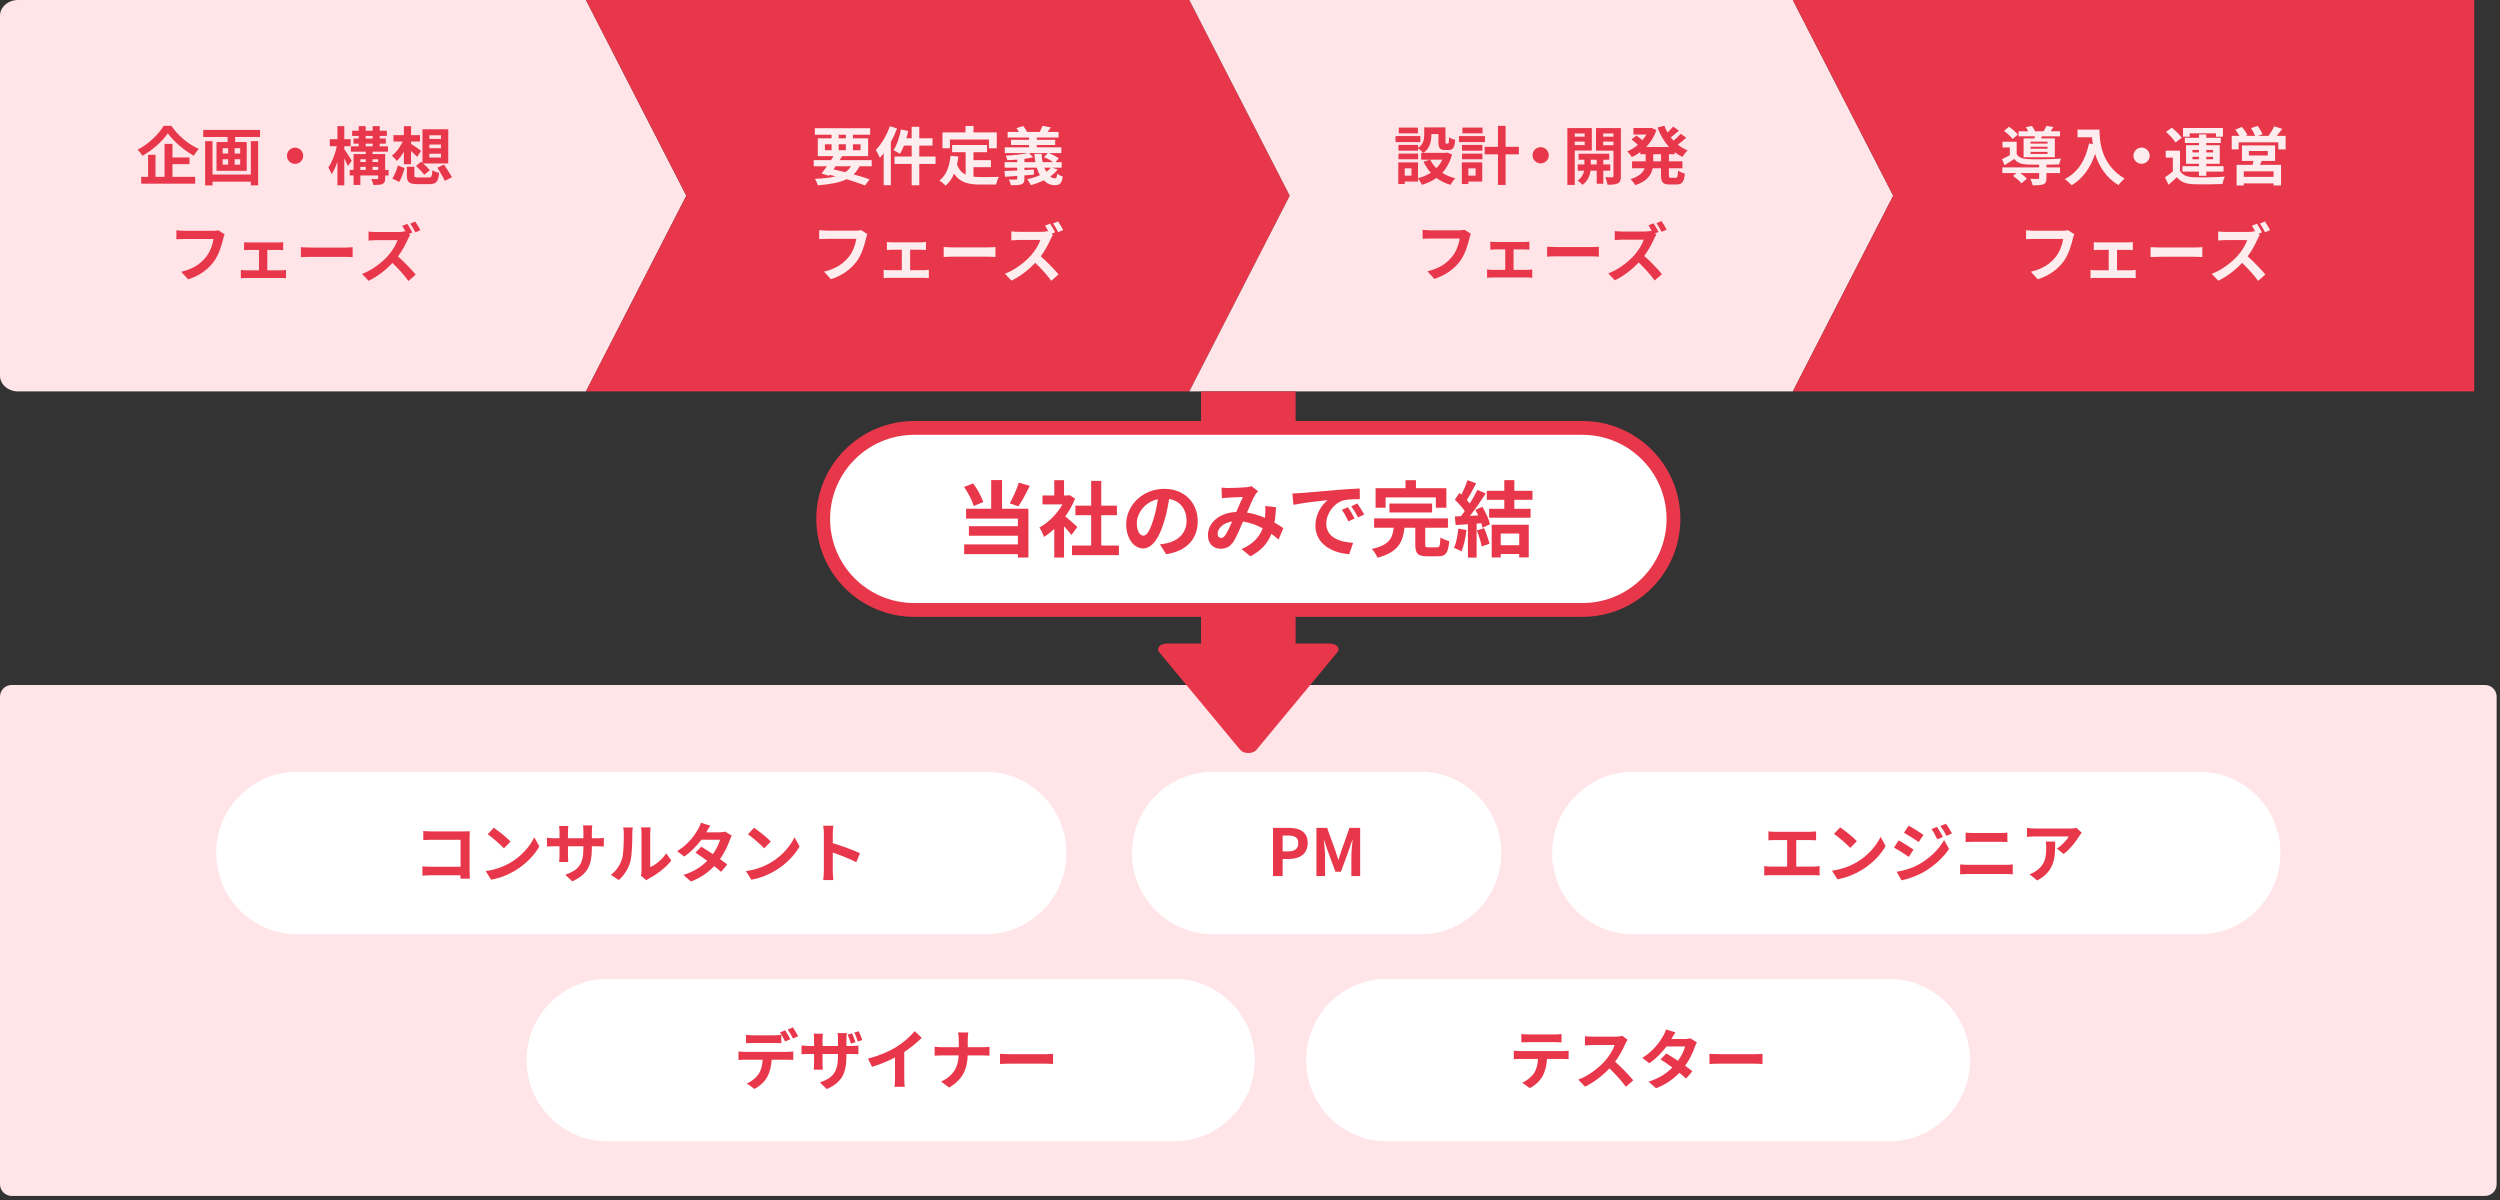 <svg viewBox="0 0 527 253" fill="none" xmlns="http://www.w3.org/2000/svg">
<rect x="0" y="0" width="527" height="253" fill="#333333" stroke="none"/>
<g clip-path="url(#clip0_684_14770)">
<path d="M523.831 144.396H2.462C1.102 144.396 0 145.499 0 146.858V249.638C0 250.998 1.102 252.1 2.462 252.1H523.831C525.19 252.1 526.292 250.998 526.292 249.638V146.858C526.292 145.499 525.19 144.396 523.831 144.396Z" fill="#FFE4E8"/>
<path d="M144.68 41.256L123.513 82.512H3.828C1.714 82.512 0 81.031 0 79.205V3.306C0 1.48 1.714 0 3.828 0H123.513L144.68 41.256Z" fill="#FFE4E8"/>
<path d="M271.883 41.256L250.716 82.512H123.512L144.679 41.256L123.512 0H250.716L271.883 41.256Z" fill="#E8374A"/>
<path d="M399.088 41.256L377.923 82.512H250.717L271.884 41.256L250.717 0H377.923L399.088 41.256Z" fill="#FFE4E8"/>
<path d="M521.567 82.512H377.922L399.087 41.256L377.922 0H521.567V82.512Z" fill="#E8374A"/>
<path d="M36.129 26.533C37.574 28.648 39.77 30.468 41.91 31.391C41.509 31.806 41.148 32.328 40.84 32.823C38.766 31.672 36.531 29.745 35.38 28.099C34.296 29.731 32.235 31.592 30.027 32.836C29.826 32.475 29.371 31.886 29.023 31.552C31.339 30.36 33.493 28.233 34.497 26.533H36.129ZM36.356 37.279H41.148V38.724H29.76V37.279H31.218V32.636H32.784V37.279H34.684V30.334H36.356V33.198H39.943V34.602H36.356V37.279Z" fill="#E8374A"/>
<path d="M54.819 27.389V28.874H49.573V29.945H52.009V36.007H45.639V29.945H47.98V28.874H42.842V27.389H54.819ZM52.879 29.757H54.417V39.071H52.879V38.295H44.796V39.084H43.243V29.757H44.796V36.796H52.879V29.757ZM46.937 32.367H48.102V31.243H46.937V32.367ZM46.937 34.709H48.102V33.571H46.937V34.709ZM50.63 31.243H49.466V32.367H50.63V31.243ZM50.63 33.571H49.466V34.709H50.63V33.571Z" fill="#E8374A"/>
<path d="M63.914 32.836C63.914 33.773 63.138 34.549 62.201 34.549C61.264 34.549 60.488 33.773 60.488 32.836C60.488 31.899 61.264 31.123 62.201 31.123C63.138 31.123 63.914 31.899 63.914 32.836Z" fill="#E8374A"/>
<path d="M73.34 35.017C73.166 34.602 72.872 33.973 72.577 33.371V39.071H71.132V34.066C70.784 35.097 70.369 36.034 69.914 36.703C69.767 36.261 69.446 35.659 69.219 35.297C69.968 34.254 70.677 32.394 71.012 30.814H69.526V29.343H71.132V26.586H72.577V29.343H73.915V30.814H72.577V31.443C72.952 31.965 73.942 33.504 74.156 33.879L73.34 35.017ZM81.918 36.984H81.195V37.559C81.195 38.228 81.061 38.563 80.62 38.777C80.178 38.977 79.549 38.991 78.706 38.991C78.64 38.616 78.465 38.094 78.291 37.733C78.786 37.76 79.335 37.747 79.496 37.747C79.67 37.747 79.724 37.707 79.724 37.546V36.984H75.963V38.978H74.531V36.984H73.715V35.819H74.531V32.474H77.101V31.965H73.955V30.841H75.615V30.279H74.518V29.209H75.615V28.66H74.236V27.563H75.615V26.586H77.087V27.563H78.559V26.586H80.044V27.563H81.543V28.66H80.044V29.209H81.329V30.279H80.044V30.841H81.784V31.965H78.532V32.474H81.195V35.819H81.918L81.918 36.984ZM75.963 33.571V34.147H77.101V33.571H75.963ZM75.963 35.819H77.101V35.177H75.963V35.819ZM77.087 29.209H78.559V28.66H77.087V29.209ZM77.087 30.841H78.559V30.279H77.087V30.841ZM78.532 33.571V34.147H79.724V33.571H78.532ZM79.724 35.819V35.177H78.532V35.819H79.724Z" fill="#E8374A"/>
<path d="M85.139 31.98C84.684 32.769 84.176 33.438 83.627 33.92C83.399 33.572 82.931 33.077 82.609 32.822C83.493 32.166 84.362 31.002 84.885 29.838H82.944V28.487H85.139V26.6H86.651V28.487H88.538V29.838H86.651V30.334C87.186 30.641 88.458 31.551 88.766 31.805L87.936 33.077C87.628 32.742 87.133 32.26 86.651 31.819V34.616H85.139V31.98ZM82.703 37.627C83.186 36.917 83.64 35.82 83.867 34.87L85.286 35.432C85.019 36.382 84.63 37.573 84.162 38.349L82.703 37.627ZM90.345 37.413C90.974 37.413 91.067 37.225 91.147 35.874C91.469 36.128 92.138 36.355 92.579 36.436C92.379 38.349 91.936 38.817 90.465 38.817H88.056C86.236 38.817 85.768 38.376 85.768 36.984V35.151H87.347V36.958C87.347 37.359 87.48 37.413 88.203 37.413H90.345ZM88.792 34.094L89.06 34.334V27.255H94.493V34.455H89.193C89.716 34.937 90.291 35.499 90.612 35.874L89.461 36.837C89.087 36.355 88.297 35.539 87.694 34.977L88.792 34.094ZM90.505 29.29H92.968V28.513H90.505V29.29ZM90.505 31.243H92.968V30.467H90.505V31.243ZM90.505 33.211H92.968V32.408H90.505V33.211ZM93.597 34.696C94.132 35.525 94.907 36.663 95.269 37.359L93.783 38.122C93.463 37.413 92.727 36.235 92.204 35.338L93.597 34.696Z" fill="#E8374A"/>
<path d="M47.047 50.327C46.738 51.638 46.15 53.712 45.039 55.198C43.821 56.803 42.042 58.128 39.659 58.891L38.201 57.299C40.851 56.669 42.363 55.505 43.446 54.154C44.33 53.043 44.839 51.518 45.013 50.38H38.776C38.174 50.38 37.532 50.407 37.184 50.434V48.547C37.586 48.587 38.349 48.654 38.79 48.654H44.973C45.24 48.654 45.668 48.641 46.029 48.547L47.341 49.39C47.221 49.658 47.113 50.045 47.047 50.327Z" fill="#E8374A"/>
<path d="M52.513 51.116H58.642C58.963 51.116 59.364 51.089 59.686 51.049V52.735C59.351 52.708 58.949 52.681 58.642 52.681H56.353V56.99H59.27C59.632 56.99 60.007 56.937 60.288 56.91V58.663C59.993 58.609 59.498 58.596 59.27 58.596H51.87C51.549 58.596 51.135 58.609 50.773 58.663V56.91C51.121 56.95 51.536 56.99 51.87 56.99H54.601V52.681H52.513C52.231 52.681 51.75 52.708 51.456 52.735V51.049C51.75 51.102 52.219 51.116 52.513 51.116Z" fill="#E8374A"/>
<path d="M65.582 52.188H72.768C73.397 52.188 73.985 52.134 74.334 52.107V54.209C74.013 54.195 73.33 54.142 72.768 54.142H65.582C64.819 54.142 63.923 54.168 63.428 54.209V52.107C63.909 52.148 64.886 52.188 65.582 52.188Z" fill="#E8374A"/>
<path d="M86.919 49.003L86.156 49.324L86.464 49.551C86.357 49.712 86.116 50.113 85.996 50.395C85.541 51.438 84.791 52.857 83.894 54.061C85.22 55.212 86.839 56.925 87.629 57.888L86.103 59.227C85.233 58.022 83.988 56.644 82.731 55.44C81.312 56.925 79.532 58.33 77.699 59.187L76.32 57.741C78.476 56.938 80.55 55.306 81.808 53.9C82.69 52.897 83.507 51.572 83.801 50.622H79.265C78.703 50.622 77.967 50.702 77.686 50.716V48.815C78.047 48.869 78.863 48.909 79.265 48.909H83.988C84.564 48.909 85.1 48.842 85.367 48.748L85.527 48.869C85.3 48.441 85.032 47.972 84.791 47.611L85.849 47.169C86.196 47.678 86.691 48.534 86.919 49.003ZM88.619 48.521L87.561 48.976C87.28 48.427 86.839 47.638 86.478 47.143L87.535 46.701C87.897 47.209 88.378 48.053 88.619 48.521Z" fill="#E8374A"/>
<g opacity="0.91">
<path d="M181.184 35.047C180.849 35.73 180.435 36.291 179.939 36.76C181.237 37.121 182.401 37.482 183.312 37.804L182.334 39.102C181.317 38.687 179.966 38.218 178.453 37.777C176.955 38.513 174.975 38.861 172.378 39.062C172.271 38.606 172.017 38.044 171.776 37.696C173.542 37.629 174.987 37.469 176.179 37.161C175.75 37.054 175.322 36.947 174.881 36.853L174.733 37.054L173.194 36.572C173.529 36.144 173.917 35.622 174.318 35.047H171.535V33.762H175.175C175.362 33.468 175.536 33.187 175.71 32.906H172.392V29.159H175.296V28.396H171.776V27.018H183.432V28.396H179.805V29.159H183.004V32.906H177.53C177.356 33.187 177.183 33.468 176.995 33.762H183.753V35.047H181.184ZM173.891 31.661H175.296V30.416H173.891V31.661ZM175.697 35.703C176.526 35.877 177.369 36.077 178.186 36.291C178.681 35.957 179.082 35.542 179.403 35.047H176.139L175.697 35.703ZM176.794 29.159H178.307V28.396H176.794V29.159ZM178.307 31.661V30.416H176.794V31.661H178.307ZM179.805 30.416V31.661H181.411V30.416H179.805Z" fill="white"/>
<path d="M189.101 27.085C188.739 28.035 188.298 29.012 187.789 29.936V39.035H186.277V32.304C186.01 32.639 185.742 32.973 185.474 33.268C185.327 32.866 184.886 32.01 184.617 31.608C185.795 30.404 186.933 28.503 187.589 26.604L189.101 27.085ZM197.21 34.552H193.784V39.048H192.179V34.552H188.565V33H192.179V30.698H190.546C190.305 31.354 190.011 31.956 189.716 32.424C189.422 32.21 188.726 31.835 188.338 31.662C189.061 30.618 189.609 28.918 189.917 27.286L191.456 27.607C191.349 28.129 191.215 28.637 191.067 29.146H192.179V26.724H193.784V29.146H196.581V30.698H193.784V33H197.21V34.552Z" fill="white"/>
<path d="M205.205 37.243C205.687 37.297 206.195 37.324 206.731 37.324C207.454 37.324 209.662 37.324 210.559 37.284C210.331 37.672 210.076 38.435 209.996 38.903H206.65C204.188 38.903 202.355 38.502 201.124 36.601C200.695 37.618 200.107 38.475 199.344 39.13C199.076 38.849 198.407 38.287 198.033 38.046C199.479 36.976 200.134 35.129 200.375 32.841L202.034 33.002C201.954 33.603 201.86 34.166 201.739 34.701C202.141 35.772 202.77 36.414 203.56 36.802V32.078H200.709V30.566H208.069V32.078H205.205V33.751H208.886V35.249H205.205V37.243ZM200.241 31.248H198.675V27.903H203.533V26.564H205.219V27.903H210.117V31.248H208.471V29.415H200.241L200.241 31.248Z" fill="white"/>
<path d="M222.956 35.744C222.542 36.292 221.993 36.774 221.391 37.202C221.712 37.456 222.047 37.59 222.395 37.59C222.716 37.59 222.796 37.35 222.862 36.6C223.171 36.881 223.666 37.108 224.027 37.216C223.813 38.714 223.371 39.036 222.314 39.036C221.431 39.036 220.668 38.661 220.025 38.005C219.169 38.434 218.232 38.781 217.31 39.036C217.162 38.714 216.787 38.085 216.533 37.778C217.456 37.577 218.394 37.296 219.223 36.935C218.955 36.466 218.728 35.931 218.554 35.342H215.944V35.851L217.951 35.744L217.938 36.815L215.944 36.975V37.657C215.944 38.367 215.797 38.674 215.302 38.848C214.78 39.036 214.098 39.049 213.107 39.049C213.027 38.674 212.84 38.179 212.652 37.831C213.228 37.872 213.964 37.858 214.164 37.845C214.365 37.845 214.432 37.791 214.432 37.617V37.082C213.495 37.162 212.612 37.216 211.862 37.269L211.742 36.051C212.479 36.025 213.415 35.984 214.432 35.931V35.342H211.782V34.178H214.432V33.643C213.723 33.709 213 33.749 212.345 33.763C212.291 33.496 212.144 33.081 212.01 32.813C213.643 32.719 215.543 32.532 216.721 32.264H211.81V31.06H216.921V30.565H213.121V29.467H216.921V28.986H212.411V27.808H214.78C214.633 27.527 214.459 27.246 214.271 27.005L215.663 26.564C215.998 26.912 216.332 27.434 216.479 27.808H219.169C219.396 27.407 219.638 26.898 219.758 26.523L221.524 26.858C221.283 27.206 221.043 27.541 220.829 27.808H223.144V28.986H218.554V29.467H222.435V30.565H218.554V31.06H223.732V32.264H221.083C221.819 32.545 222.716 33.014 223.197 33.389L222.488 34.178H223.8V35.342H221.792L222.956 35.744ZM218.26 34.178C218.152 33.629 218.085 33.041 218.045 32.438H219.57C219.598 33.054 219.678 33.629 219.798 34.178H222.006C221.484 33.803 220.722 33.375 220.053 33.134L220.882 32.264H216.921L217.791 33.161C217.242 33.281 216.613 33.389 215.944 33.482V34.178L218.26 34.178ZM220.159 35.342C220.28 35.65 220.414 35.944 220.574 36.199C220.949 35.944 221.283 35.65 221.552 35.342H220.159Z" fill="white"/>
<path d="M182.549 50.291C182.24 51.603 181.652 53.677 180.541 55.163C179.323 56.768 177.544 58.093 175.161 58.856L173.703 57.264C176.353 56.634 177.865 55.47 178.948 54.119C179.832 53.008 180.341 51.482 180.515 50.345H174.278C173.676 50.345 173.034 50.372 172.686 50.398V48.512C173.088 48.552 173.851 48.619 174.292 48.619H180.475C180.742 48.619 181.17 48.605 181.531 48.512L182.843 49.355C182.723 49.623 182.615 50.01 182.549 50.291Z" fill="white"/>
<path d="M188.017 51.081H194.146C194.467 51.081 194.868 51.054 195.189 51.014V52.7C194.855 52.673 194.453 52.646 194.146 52.646H191.857V56.955H194.774C195.136 56.955 195.511 56.902 195.792 56.875V58.628C195.497 58.574 195.002 58.561 194.774 58.561H187.374C187.053 58.561 186.639 58.574 186.277 58.628V56.875C186.625 56.915 187.04 56.955 187.374 56.955H190.104V52.646H188.017C187.735 52.646 187.254 52.673 186.96 52.7V51.014C187.254 51.067 187.723 51.081 188.017 51.081Z" fill="white"/>
<path d="M201.084 52.15H208.27C208.899 52.15 209.487 52.097 209.836 52.07V54.171C209.515 54.158 208.832 54.105 208.27 54.105H201.084C200.321 54.105 199.425 54.131 198.93 54.171V52.07C199.411 52.11 200.388 52.15 201.084 52.15Z" fill="white"/>
<path d="M222.423 48.966L221.66 49.287L221.968 49.514C221.861 49.675 221.62 50.076 221.5 50.357C221.045 51.401 220.295 52.82 219.398 54.024C220.724 55.175 222.343 56.888 223.133 57.851L221.606 59.19C220.737 57.985 219.492 56.607 218.234 55.402C216.816 56.888 215.036 58.293 213.203 59.149L211.824 57.704C213.979 56.901 216.054 55.269 217.312 53.863C218.194 52.86 219.011 51.535 219.305 50.585H214.769C214.207 50.585 213.471 50.665 213.189 50.679V48.778C213.551 48.832 214.367 48.872 214.769 48.872H219.492C220.067 48.872 220.603 48.805 220.871 48.711L221.031 48.832C220.804 48.404 220.536 47.935 220.295 47.574L221.353 47.132C221.7 47.641 222.195 48.497 222.423 48.966ZM224.123 48.484L223.065 48.939C222.784 48.39 222.343 47.601 221.981 47.105L223.039 46.664C223.4 47.172 223.882 48.016 224.123 48.484Z" fill="white"/>
</g>
<path d="M299.408 29.947H294.176V28.689H299.408V29.947ZM306.086 32.543C305.657 34.162 304.948 35.434 304.025 36.437C304.814 36.946 305.751 37.334 306.782 37.588C306.434 37.922 305.979 38.551 305.751 38.966C304.627 38.632 303.65 38.137 302.808 37.508C301.911 38.137 300.88 38.618 299.743 38.966C299.582 38.578 299.208 37.949 298.913 37.588V38.27H296.116V38.792H294.765V34.229H298.913V37.561C299.917 37.307 300.827 36.932 301.616 36.41C301.001 35.741 300.492 34.965 300.077 34.095L301.442 33.654H299.582V32.222H300.037C299.81 31.954 299.248 31.472 298.927 31.258V31.767H294.805V30.549H298.927V31.191C300.077 30.402 300.225 29.345 300.225 28.448V26.855H304.708V29.853C304.708 30.228 304.734 30.268 304.882 30.268H305.216C305.39 30.268 305.443 30.094 305.457 28.93C305.751 29.157 306.367 29.385 306.755 29.492C306.621 31.151 306.273 31.62 305.377 31.62H304.601C303.53 31.62 303.223 31.205 303.223 29.88V28.261H301.724V28.488C301.724 29.746 301.456 31.271 300.064 32.222H304.774L305.042 32.155L306.086 32.543ZM298.927 33.573H294.805V32.382H298.927V33.573ZM298.899 28.1H294.858V26.895H298.899V28.1ZM297.535 35.487H296.116V37.026H297.535V35.487ZM301.482 33.654C301.804 34.323 302.245 34.925 302.78 35.46C303.303 34.938 303.718 34.336 304.038 33.654H301.482Z" fill="#E8374A"/>
<path d="M313.026 29.947H307.553V28.689H313.026V29.947ZM312.451 38.271H309.533V38.793H308.155V34.23H312.451V38.271ZM308.195 30.549H312.491V31.767H308.195V30.549ZM308.195 32.383H312.491V33.574H308.195V32.383ZM312.518 28.101H308.275V26.896H312.518V28.101ZM309.533 35.487V37.026H311.059V35.487H309.533ZM320.172 32.53H317.375V38.98H315.77V32.53H312.973V30.951H315.77V26.535H317.375V30.951H320.172V32.53Z" fill="#E8374A"/>
<path d="M326.484 32.73C326.484 33.667 325.708 34.443 324.771 34.443C323.834 34.443 323.059 33.667 323.059 32.73C323.059 31.794 323.834 31.018 324.771 31.018C325.708 31.018 326.484 31.794 326.484 32.73Z" fill="#E8374A"/>
<path d="M331.953 31.727V38.98H330.4V26.99H335.553V31.727H331.953ZM331.953 28.128V28.811H334.054V28.128H331.953ZM334.054 30.577V29.854H331.953V30.577H334.054ZM337.975 35.97V38.727H336.583V35.97H335.298C335.164 36.893 334.723 38.191 333.585 38.967C333.357 38.686 332.876 38.272 332.568 38.057C333.425 37.522 333.8 36.652 333.934 35.97H332.582V34.672H333.986V33.668H332.769V32.41H339.232V33.668H337.975V34.672H339.446V35.97H337.975ZM336.583 34.672V33.668H335.338V34.672H336.583ZM341.682 37.121C341.682 37.937 341.534 38.378 341.053 38.633C340.57 38.9 339.875 38.94 338.857 38.94C338.805 38.499 338.59 37.776 338.376 37.361C338.979 37.388 339.634 37.388 339.835 37.375C340.049 37.375 340.115 37.294 340.115 37.107V31.754H336.436V26.99H341.682L341.682 37.121ZM337.948 28.128V28.811H340.115V28.128H337.948ZM340.115 30.604V29.854H337.948V30.604H340.115Z" fill="#E8374A"/>
<path d="M351.805 32.503V34.015H354.655V35.474H351.805V36.919C351.805 37.4 351.858 37.481 352.232 37.481H353.263C353.611 37.481 353.678 37.213 353.731 35.956C354.066 36.223 354.708 36.491 355.163 36.584C355.003 38.351 354.588 38.886 353.41 38.886H351.952C350.507 38.886 350.145 38.417 350.145 36.932V35.474H348.379C348.084 36.879 347.201 38.204 344.726 39.033C344.524 38.672 344.043 38.056 343.708 37.762C345.555 37.2 346.358 36.37 346.692 35.474H344.043V34.015H346.906V32.503H345.782V32.061C345.221 32.476 344.618 32.824 344.003 33.118C343.789 32.757 343.347 32.209 343.039 31.914C343.815 31.593 344.578 31.125 345.261 30.536C344.913 30.188 344.378 29.733 343.936 29.398L344.939 28.568C345.341 28.85 345.85 29.238 346.225 29.559C346.545 29.184 346.826 28.783 347.067 28.355H344.337V26.989H347.83L348.111 26.936L349.168 27.431C348.7 28.836 347.937 30.027 347 30.991H351.845C350.801 29.867 349.998 28.475 349.409 26.895L350.841 26.494C351.028 26.989 351.242 27.471 351.51 27.926C351.952 27.525 352.394 27.056 352.701 26.682L353.905 27.538C353.356 28.033 352.741 28.555 352.192 28.957C352.38 29.197 352.581 29.425 352.781 29.652C353.33 29.211 353.919 28.662 354.294 28.207L355.458 29.037C354.909 29.545 354.267 30.067 353.678 30.482C354.307 30.991 355.003 31.405 355.766 31.713C355.391 32.021 354.909 32.65 354.668 33.078C354.079 32.797 353.531 32.463 353.022 32.075V32.503L351.805 32.503ZM350.146 32.503H348.499V34.015H350.146V32.503Z" fill="#E8374A"/>
<path d="M309.75 50.223C309.441 51.535 308.853 53.609 307.742 55.094C306.524 56.7 304.745 58.025 302.362 58.788L300.904 57.195C303.554 56.566 305.066 55.402 306.149 54.05C307.033 52.94 307.542 51.414 307.716 50.277H301.479C300.877 50.277 300.235 50.303 299.887 50.33V48.443C300.288 48.483 301.052 48.55 301.493 48.55H307.676C307.943 48.55 308.371 48.537 308.732 48.443L310.044 49.286C309.924 49.554 309.816 49.942 309.75 50.223Z" fill="#E8374A"/>
<path d="M315.218 51.012H321.347C321.668 51.012 322.069 50.985 322.391 50.945V52.631C322.056 52.605 321.654 52.578 321.347 52.578H319.059V56.887H321.976C322.337 56.887 322.712 56.834 322.993 56.807V58.56C322.698 58.506 322.203 58.493 321.976 58.493H314.575C314.254 58.493 313.84 58.506 313.479 58.56V56.807C313.826 56.847 314.241 56.887 314.575 56.887H317.306V52.578H315.218C314.937 52.578 314.455 52.605 314.161 52.631V50.945C314.455 50.998 314.924 51.012 315.218 51.012Z" fill="#E8374A"/>
<path d="M328.287 52.082H335.473C336.103 52.082 336.69 52.029 337.039 52.002V54.103C336.718 54.089 336.035 54.036 335.473 54.036H328.287C327.524 54.036 326.628 54.062 326.133 54.103V52.002C326.614 52.042 327.591 52.082 328.287 52.082Z" fill="#E8374A"/>
<path d="M349.624 48.898L348.861 49.218L349.169 49.446C349.062 49.606 348.821 50.008 348.701 50.289C348.246 51.333 347.496 52.752 346.6 53.956C347.925 55.106 349.544 56.819 350.334 57.783L348.808 59.121C347.938 57.916 346.693 56.539 345.436 55.334C344.018 56.819 342.237 58.225 340.404 59.081L339.025 57.636C341.181 56.833 343.255 55.2 344.513 53.795C345.396 52.791 346.212 51.467 346.506 50.517H341.97C341.408 50.517 340.672 50.597 340.391 50.61V48.71C340.752 48.764 341.568 48.804 341.97 48.804H346.693C347.27 48.804 347.805 48.737 348.072 48.643L348.232 48.764C348.005 48.336 347.737 47.867 347.496 47.505L348.554 47.064C348.901 47.572 349.396 48.429 349.624 48.898ZM351.324 48.416L350.267 48.871C349.985 48.322 349.544 47.532 349.183 47.037L350.24 46.596C350.602 47.104 351.083 47.947 351.324 48.416Z" fill="#E8374A"/>
<g opacity="0.91">
<path d="M431.393 35.283H434.256V36.488H431.393V37.558C431.393 38.268 431.245 38.642 430.71 38.856C430.175 39.057 429.466 39.07 428.476 39.07C428.408 38.642 428.181 38.094 427.98 37.692C428.636 37.732 429.372 37.732 429.572 37.719C429.787 37.719 429.854 37.666 429.854 37.518V36.488H425.879C426.414 36.862 426.963 37.317 427.271 37.666L426.12 38.642C425.772 38.201 424.97 37.518 424.34 37.077L425.05 36.488H422.092V35.283H429.854V34.721C428.957 34.721 428.127 34.708 427.512 34.694C426.16 34.641 425.25 34.347 424.608 33.503C423.966 33.945 423.31 34.36 422.561 34.815L422.025 33.557C422.521 33.316 423.109 33.022 423.671 32.701V31.081H422.132V29.877H425.116V32.473C425.558 33.209 426.361 33.503 427.498 33.544C429.117 33.611 432.61 33.57 434.457 33.437C434.323 33.731 434.136 34.307 434.069 34.654C433.359 34.681 432.396 34.708 431.393 34.721L431.393 35.283ZM424.26 29.315C423.912 28.82 423.122 28.084 422.453 27.589L423.483 26.719C424.153 27.174 424.97 27.857 425.344 28.365L424.26 29.315ZM428.877 29.168C428.903 29.034 428.943 28.887 428.971 28.74H425.518V27.669H427.512C427.392 27.375 427.218 27.054 427.057 26.799L428.355 26.559C428.582 26.879 428.837 27.321 428.971 27.669H430.804C431.018 27.308 431.245 26.866 431.379 26.545L432.864 26.773C432.664 27.107 432.463 27.415 432.275 27.669H434.243V28.74H430.429L430.255 29.168H433.159V33.156H426.575V29.168H428.877ZM431.62 29.864H428.047V30.265H431.62V29.864ZM431.62 30.934H428.047V31.349H431.62V30.934ZM431.62 32.018H428.047V32.446H431.62V32.018Z" fill="white"/>
<path d="M442.574 27.32C442.574 29.849 442.936 34.734 447.859 37.638C447.512 37.919 446.856 38.615 446.575 39.029C443.805 37.356 442.387 34.828 441.65 32.432C440.646 35.43 439.041 37.651 436.713 39.043C436.418 38.708 435.669 38.052 435.254 37.745C438.037 36.339 439.63 33.757 440.366 30.237L441.183 30.385C441.089 29.876 441.035 29.395 440.995 28.939H437.943V27.32H442.574Z" fill="white"/>
<path d="M453.156 32.82C453.156 33.757 452.38 34.533 451.443 34.533C450.506 34.533 449.73 33.757 449.73 32.82C449.73 31.883 450.506 31.107 451.443 31.107C452.38 31.107 453.156 31.883 453.156 32.82Z" fill="white"/>
<path d="M459.547 36.033C460.068 36.929 461.006 37.304 462.37 37.357C463.977 37.424 467.135 37.384 468.981 37.237C468.794 37.612 468.566 38.348 468.486 38.79C466.827 38.87 463.989 38.897 462.357 38.83C460.765 38.763 459.694 38.374 458.892 37.344C458.355 37.866 457.808 38.374 457.125 38.95L456.375 37.371C456.897 37.037 457.499 36.595 458.035 36.14V33.223H456.536V31.764H459.547V36.033ZM458.597 30.038C458.222 29.382 457.339 28.459 456.59 27.816L457.808 26.906C458.557 27.508 459.48 28.392 459.908 29.034L458.597 30.038ZM463.535 36.18H460.068V35.029H463.535V34.534H460.818V30.613H463.535V30.145H460.564V29.047H463.535V28.352H465.087V29.047H468.151V30.145H465.087V30.613H467.924V34.534H465.087V35.029H468.727V36.18H465.087V37.063H463.535V36.18ZM461.581 28.82H460.189V26.986H468.593V28.82H467.121V28.111H461.581V28.82ZM462.17 32.125H463.535V31.604H462.17V32.125ZM463.535 33.57V33.049H462.17V33.57H463.535ZM465.087 31.604V32.125H466.506V31.604H465.087ZM466.506 33.049H465.087V33.57H466.506V33.049Z" fill="white"/>
<path d="M481.809 28.645V31.496H480.27V29.997H471.906V31.496H470.447V28.645H472.08C471.839 28.217 471.505 27.735 471.196 27.347L472.575 26.745C473.017 27.254 473.538 27.963 473.766 28.458L473.338 28.645H475.398C475.211 28.164 474.85 27.508 474.528 27L475.921 26.531C476.309 27.053 476.75 27.816 476.938 28.297L476.001 28.645H478.195C478.624 28.07 479.132 27.267 479.387 26.625L481.1 27.16C480.711 27.668 480.31 28.204 479.935 28.645L481.809 28.645ZM476.764 33.931C476.656 34.226 476.536 34.493 476.416 34.748H480.845V39.097H479.266V38.655H472.99V39.097H471.478V34.748H474.837C474.903 34.48 474.983 34.199 475.037 33.931H472.602V30.653H479.587V33.931H476.764ZM479.266 36.113H472.99V37.277H479.266V36.113ZM474.073 32.767H478.048V31.831H474.073V32.767Z" fill="white"/>
<path d="M436.957 50.311C436.648 51.623 436.06 53.697 434.949 55.182C433.731 56.788 431.952 58.113 429.569 58.876L428.111 57.283C430.761 56.654 432.273 55.49 433.356 54.138C434.24 53.027 434.749 51.502 434.923 50.365H428.687C428.084 50.365 427.442 50.391 427.094 50.418V48.531C427.495 48.571 428.259 48.638 428.7 48.638H434.883C435.15 48.638 435.578 48.625 435.939 48.531L437.251 49.374C437.131 49.642 437.023 50.03 436.957 50.311Z" fill="white"/>
<path d="M442.425 51.102H448.554C448.875 51.102 449.276 51.075 449.598 51.035V52.721C449.263 52.694 448.861 52.667 448.554 52.667H446.266V56.977H449.183C449.544 56.977 449.919 56.923 450.2 56.897V58.649C449.905 58.596 449.41 58.583 449.183 58.583H441.782C441.461 58.583 441.047 58.596 440.686 58.649V56.897C441.033 56.937 441.448 56.977 441.782 56.977H444.513V52.667H442.425C442.144 52.667 441.662 52.694 441.368 52.721V51.035C441.662 51.088 442.131 51.102 442.425 51.102Z" fill="white"/>
<path d="M455.494 52.172H462.68C463.31 52.172 463.897 52.119 464.246 52.092V54.193C463.925 54.179 463.242 54.126 462.68 54.126H455.494C454.731 54.126 453.835 54.152 453.34 54.193V52.092C453.821 52.132 454.798 52.172 455.494 52.172Z" fill="white"/>
<path d="M476.831 48.987L476.068 49.308L476.376 49.536C476.27 49.696 476.028 50.098 475.908 50.379C475.453 51.423 474.703 52.841 473.807 54.045C475.132 55.196 476.751 56.909 477.541 57.873L476.015 59.211C475.146 58.006 473.9 56.628 472.643 55.424C471.225 56.909 469.444 58.315 467.611 59.171L466.232 57.726C468.388 56.923 470.462 55.29 471.72 53.885C472.603 52.881 473.419 51.557 473.713 50.606H469.177C468.615 50.606 467.879 50.687 467.598 50.7V48.8C467.959 48.853 468.775 48.894 469.177 48.894H473.9C474.477 48.894 475.012 48.827 475.279 48.733L475.439 48.853C475.212 48.425 474.944 47.957 474.703 47.595L475.761 47.154C476.108 47.662 476.604 48.519 476.831 48.987ZM478.531 48.505L477.474 48.961C477.192 48.412 476.751 47.622 476.39 47.127L477.447 46.685C477.809 47.194 478.29 48.037 478.531 48.505Z" fill="white"/>
</g>
<path d="M281.907 136.248C281.56 135.869 280.931 135.662 280.253 135.662H273.114V82.512H253.177V135.662H246.038C245.36 135.662 244.731 135.869 244.383 136.248C244.202 136.446 244.111 136.655 244.111 136.878C244.111 137.082 244.188 137.281 244.342 137.466L261.45 158.083C261.786 158.488 262.437 158.739 263.145 158.739C263.854 158.739 264.505 158.485 264.841 158.08L281.948 137.46C282.27 137.072 282.255 136.627 281.907 136.248Z" fill="#E8374A"/>
<path d="M207.668 162.682H62.702C53.239 162.682 45.568 170.353 45.568 179.815V179.816C45.568 189.278 53.239 196.949 62.702 196.949H207.668C217.131 196.949 224.802 189.278 224.802 179.815C224.802 170.353 217.131 162.682 207.668 162.682Z" fill="white"/>
<path d="M333.58 90.207H192.712C182.118 90.207 173.529 98.795 173.529 109.39V109.39C173.529 119.984 182.118 128.573 192.712 128.573H333.58C344.175 128.573 352.763 119.984 352.763 109.39C352.763 98.795 344.175 90.207 333.58 90.207Z" fill="white"/>
<path d="M192.712 90.207H333.58C344.175 90.207 352.763 98.795 352.763 109.39V109.39C352.763 119.984 344.175 128.573 333.58 128.573H192.712C182.118 128.573 173.529 119.984 173.529 109.39V109.39C173.529 98.795 182.118 90.207 192.712 90.207Z" stroke="#E8374A" stroke-width="2.912" stroke-miterlimit="10"/>
<path d="M90.912 175.258H97.826C98.224 175.258 98.8 175.244 99.033 175.23C99.019 175.546 98.992 176.095 98.992 176.492V183.598C98.992 184.078 99.019 184.806 99.047 185.217H97.058C97.071 184.997 97.071 184.764 97.071 184.504H90.816C90.281 184.504 89.499 184.545 89.047 184.586V182.624C89.526 182.665 90.144 182.706 90.762 182.706H97.085V177.027H90.926C90.35 177.027 89.609 177.055 89.225 177.082V175.176C89.732 175.23 90.446 175.258 90.912 175.258Z" fill="#E8374A"/>
<path d="M107.631 181.829C109.977 180.444 111.761 178.346 112.624 176.493L113.694 178.428C112.652 180.279 110.827 182.173 108.619 183.503C107.233 184.34 105.464 185.108 103.529 185.438L102.377 183.627C104.518 183.325 106.301 182.625 107.631 181.829ZM107.631 177.398L106.232 178.825C105.519 178.058 103.804 176.562 102.803 175.862L104.092 174.49C105.053 175.136 106.836 176.562 107.631 177.398Z" fill="#E8374A"/>
<path d="M120.633 185.779L119.165 184.394C121.813 183.475 122.979 182.295 122.979 178.921V178.399H119.728V180.265C119.728 180.868 119.769 181.431 119.782 181.705H117.861C117.903 181.431 117.944 180.882 117.944 180.265V178.399H116.778C116.092 178.399 115.599 178.427 115.297 178.454V176.589C115.53 176.63 116.092 176.712 116.778 176.712H117.944V175.354C117.944 174.956 117.903 174.531 117.861 174.119H119.81C119.769 174.38 119.728 174.818 119.728 175.354V176.712H122.979V175.271C122.979 174.723 122.938 174.271 122.896 173.996H124.857C124.816 174.271 124.762 174.723 124.762 175.271V176.712H125.777C126.504 176.712 126.915 176.685 127.286 176.616V178.44C126.984 178.413 126.504 178.399 125.777 178.399H124.762V178.852C124.762 182.254 123.938 184.325 120.633 185.779Z" fill="#E8374A"/>
<path d="M131.098 181.13C131.481 179.95 131.495 177.357 131.495 175.698C131.495 175.149 131.454 174.778 131.372 174.436H133.389C133.375 174.504 133.292 175.107 133.292 175.684C133.292 177.303 133.251 180.197 132.881 181.583C132.47 183.133 131.605 184.478 130.439 185.52L128.766 184.408C129.973 183.558 130.714 182.296 131.098 181.13ZM135.227 183.599V175.602C135.227 174.984 135.131 174.463 135.117 174.422H137.161C137.147 174.463 137.064 174.998 137.064 175.615V182.79C138.176 182.31 139.534 181.226 140.453 179.896L141.509 181.404C140.371 182.886 138.396 184.367 136.859 185.149C136.557 185.313 136.393 185.451 136.27 185.561L135.117 184.614C135.172 184.354 135.227 183.97 135.227 183.599Z" fill="#E8374A"/>
<path d="M148.886 175.45H151.67C152.096 175.45 152.562 175.395 152.863 175.299L154.263 176.163C154.112 176.424 153.934 176.794 153.811 177.137C153.439 178.248 152.754 179.716 151.78 181.088C152.37 181.513 152.905 181.911 153.303 182.24L151.999 183.79C151.629 183.447 151.121 183.022 150.559 182.569C149.352 183.845 147.788 185.011 145.648 185.82L144.057 184.435C146.43 183.708 147.953 182.597 149.091 181.458C148.199 180.8 147.294 180.183 146.595 179.743L147.815 178.495C148.543 178.906 149.407 179.469 150.271 180.045C150.984 179.058 151.574 177.864 151.78 177.014H147.856C146.896 178.289 145.621 179.606 144.235 180.566L142.754 179.428C145.154 177.933 146.43 176.054 147.116 174.86C147.335 174.531 147.623 173.899 147.747 173.434L149.736 174.051C149.394 174.531 149.05 175.148 148.886 175.45Z" fill="#E8374A"/>
<path d="M162.49 181.829C164.836 180.444 166.62 178.346 167.483 176.493L168.554 178.428C167.512 180.279 165.687 182.173 163.479 183.503C162.093 184.34 160.323 185.108 158.389 185.438L157.236 183.627C159.377 183.325 161.16 182.625 162.49 181.829ZM162.49 177.398L161.092 178.825C160.378 178.058 158.663 176.562 157.662 175.862L158.951 174.49C159.912 175.136 161.695 176.562 162.49 177.398Z" fill="#E8374A"/>
<path d="M173.669 175.711C173.669 175.23 173.628 174.545 173.531 174.064H175.672C175.616 174.545 175.548 175.148 175.548 175.711V177.74C177.386 178.275 180.02 179.25 181.282 179.867L180.5 181.76C179.087 181.02 177.029 180.224 175.548 179.716V183.598C175.548 183.996 175.616 184.956 175.672 185.519H173.531C173.614 184.97 173.669 184.146 173.669 183.598V175.711Z" fill="#E8374A"/>
<path d="M299.336 162.682H255.755C246.292 162.682 238.621 170.353 238.621 179.815V179.816C238.621 189.278 246.292 196.949 255.755 196.949H299.336C308.799 196.949 316.47 189.278 316.47 179.815C316.47 170.353 308.799 162.682 299.336 162.682Z" fill="white"/>
<path d="M268.354 174.516H271.688C273.937 174.516 275.665 175.312 275.665 177.712C275.665 180.03 273.923 181.073 271.742 181.073H270.384V184.681H268.354V174.516ZM271.604 179.468C273.004 179.468 273.676 178.878 273.676 177.712C273.676 176.532 272.936 176.135 271.536 176.135H270.384V179.468H271.604Z" fill="#E8374A"/>
<path d="M277.502 174.516H279.752L281.48 179.276C281.7 179.907 281.892 180.579 282.098 181.224H282.166C282.386 180.579 282.564 179.907 282.783 179.276L284.471 174.516H286.721V184.681H284.868V180.442C284.868 179.481 285.02 178.068 285.129 177.108H285.061L284.237 179.495L282.674 183.762H281.508L279.931 179.495L279.121 177.108H279.066C279.162 178.068 279.326 179.481 279.326 180.442V184.681H277.502V174.516Z" fill="#E8374A"/>
<path d="M463.59 162.682H344.323C334.861 162.682 327.189 170.353 327.189 179.816V179.816C327.189 189.278 334.861 196.949 344.323 196.949H463.59C473.053 196.949 480.724 189.278 480.724 179.816C480.724 170.353 473.053 162.682 463.59 162.682Z" fill="white"/>
<path d="M374.083 175.339H381.545C381.957 175.339 382.437 175.297 382.835 175.256V177.136C382.423 177.108 381.943 177.081 381.545 177.081H378.651V182.678H382.286C382.78 182.678 383.219 182.622 383.575 182.567V184.557C383.178 184.502 382.602 184.488 382.286 184.488H373.246C372.835 184.488 372.354 184.502 371.902 184.557V182.567C372.327 182.636 372.821 182.678 373.246 182.678H376.73V177.081H374.083C373.713 177.081 373.123 177.108 372.78 177.136V175.256C373.137 175.297 373.699 175.339 374.083 175.339Z" fill="#E8374A"/>
<path d="M391.432 181.743C393.777 180.358 395.562 178.26 396.425 176.407L397.495 178.342C396.453 180.193 394.628 182.087 392.42 183.417C391.034 184.254 389.265 185.022 387.33 185.352L386.178 183.541C388.318 183.239 390.102 182.539 391.432 181.743ZM391.432 177.312L390.033 178.739C389.319 177.972 387.604 176.476 386.604 175.776L387.893 174.404C388.854 175.05 390.637 176.476 391.432 177.312Z" fill="#E8374A"/>
<path d="M403.377 179.096L402.376 180.633C401.594 180.084 400.167 179.165 399.248 178.671L400.236 177.162C401.169 177.655 402.678 178.603 403.377 179.096ZM404.475 182.224C406.807 180.921 408.728 179.041 409.811 177.08L410.867 178.945C409.605 180.852 407.657 182.58 405.421 183.884C404.022 184.665 402.047 185.352 400.84 185.571L399.811 183.773C401.347 183.514 402.993 183.047 404.475 182.224ZM405.477 175.996L404.461 177.505C403.692 176.97 402.267 176.051 401.36 175.543L402.349 174.034C403.254 174.528 404.763 175.488 405.477 175.996ZM409.563 176.421L408.37 176.929C407.973 176.064 407.657 175.475 407.163 174.775L408.315 174.295C408.7 174.871 409.248 175.79 409.563 176.421ZM411.484 175.681L410.318 176.202C409.88 175.338 409.536 174.803 409.029 174.116L410.195 173.637C410.62 174.186 411.155 175.077 411.484 175.681Z" fill="#E8374A"/>
<path d="M414.91 182.306H422.784C423.25 182.306 423.826 182.278 424.293 182.224V184.322C423.812 184.268 423.195 184.24 422.784 184.24H414.91C414.375 184.24 413.703 184.281 413.195 184.322V182.224C413.73 182.265 414.375 182.306 414.91 182.306ZM415.952 175.598H421.632C422.181 175.598 422.771 175.557 423.154 175.516V177.505C422.757 177.491 422.111 177.45 421.632 177.45H415.967C415.445 177.45 414.814 177.478 414.348 177.505V175.516C414.842 175.57 415.486 175.598 415.952 175.598Z" fill="#E8374A"/>
<path d="M438.297 176.258C437.652 177.327 436.349 179.056 435.005 180.017L433.578 178.878C434.676 178.205 435.745 176.998 436.102 176.326H428.955C428.379 176.326 427.927 176.367 427.281 176.422V174.516C427.803 174.598 428.379 174.652 428.955 174.652H436.349C436.733 174.652 437.487 174.611 437.748 174.529L438.832 175.544C438.681 175.723 438.42 176.052 438.297 176.258ZM429.436 185.6L427.83 184.296C428.27 184.146 428.763 183.912 429.271 183.542C431.013 182.334 431.342 180.88 431.342 178.631C431.342 178.205 431.314 177.835 431.246 177.396H433.235C433.235 180.798 433.166 183.597 429.436 185.6Z" fill="#E8374A"/>
<path d="M247.4 206.342H128.134C118.671 206.342 111 214.013 111 223.476V223.476C111 232.938 118.671 240.61 128.134 240.61H247.4C256.863 240.61 264.534 232.938 264.534 223.476C264.534 214.013 256.863 206.342 247.4 206.342Z" fill="white"/>
<path d="M156.987 221.727H165.973C166.261 221.727 166.864 221.699 167.221 221.645V223.428C166.878 223.4 166.356 223.387 165.973 223.387H162.666C162.584 224.799 162.282 225.951 161.788 226.912C161.309 227.872 160.252 228.928 159.031 229.546L157.426 228.38C158.4 228.009 159.36 227.228 159.909 226.418C160.472 225.567 160.705 224.539 160.76 223.387H156.987C156.59 223.387 156.055 223.414 155.67 223.441V221.645C156.082 221.699 156.562 221.727 156.987 221.727ZM158.729 218.242H163.215C163.682 218.242 164.23 218.201 164.696 218.133V219.902C164.23 219.875 163.695 219.861 163.215 219.861H158.729C158.263 219.861 157.673 219.875 157.262 219.902V218.133C157.7 218.201 158.263 218.242 158.729 218.242ZM166.604 219.065L165.506 219.545C165.218 218.983 164.793 218.16 164.422 217.639L165.52 217.186C165.862 217.693 166.343 218.558 166.604 219.065ZM168.249 218.435L167.152 218.914C166.864 218.338 166.425 217.543 166.055 217.021L167.139 216.568C167.495 217.09 168.003 217.954 168.249 218.435Z" fill="#E8374A"/>
<path d="M174.297 229.574L172.829 228.188C175.477 227.256 176.643 226.076 176.643 222.701V222.18H173.392V224.046C173.392 224.663 173.433 225.212 173.446 225.486H171.526C171.567 225.212 171.608 224.663 171.608 224.046V222.18H170.442C169.757 222.18 169.263 222.222 168.961 222.235V220.369C169.208 220.41 169.757 220.493 170.442 220.493H171.608V219.135C171.608 218.737 171.567 218.325 171.526 217.9H173.474C173.446 218.161 173.392 218.6 173.392 219.148V220.493H176.643V219.053C176.643 218.504 176.602 218.051 176.561 217.776H178.522C178.48 218.064 178.426 218.504 178.426 219.053V220.493H179.441C180.168 220.493 180.58 220.466 180.95 220.396V222.222C180.648 222.193 180.168 222.18 179.455 222.18H178.426V222.633C178.426 226.035 177.617 228.106 174.297 229.574ZM180.333 219.697L179.387 219.999C179.194 219.423 178.947 218.668 178.687 218.12L179.605 217.818C179.866 218.366 180.182 219.162 180.333 219.697ZM181.773 219.244L180.826 219.546C180.635 218.956 180.374 218.216 180.086 217.681L181.019 217.379C181.279 217.928 181.595 218.724 181.773 219.244Z" fill="#E8374A"/>
<path d="M188.957 220.698C190.37 219.82 191.935 218.449 192.826 217.365L194.308 218.778C193.265 219.807 191.948 220.877 190.617 221.755V227.297C190.617 227.9 190.645 228.751 190.74 229.094H188.573C188.628 228.765 188.669 227.9 188.669 227.297V222.907C187.257 223.647 185.515 224.389 183.827 224.883L182.963 223.154C185.418 222.523 187.435 221.632 188.957 220.698Z" fill="#E8374A"/>
<path d="M201.931 217.639H204.111C204.029 218.063 204.002 218.818 204.002 219.257V220.753H207.088C207.72 220.753 208.296 220.697 208.584 220.67V222.536C208.296 222.522 207.623 222.48 207.074 222.48H203.988C203.906 225.238 203.042 227.488 200.079 229.258L198.378 227.995C201.066 226.774 201.985 224.799 202.095 222.48H198.597C197.993 222.48 197.445 222.522 197.02 222.55V220.656C197.431 220.697 197.993 220.753 198.542 220.753H202.108V219.243C202.108 218.777 202.054 218.063 201.931 217.639Z" fill="#E8374A"/>
<path d="M213.014 222.222H220.38C221.024 222.222 221.628 222.166 221.985 222.139V224.293C221.655 224.279 220.956 224.224 220.38 224.224H213.014C212.231 224.224 211.312 224.252 210.805 224.293V222.139C211.299 222.18 212.3 222.222 213.014 222.222Z" fill="#E8374A"/>
<path d="M398.159 206.342H292.458C282.995 206.342 275.324 214.013 275.324 223.476V223.476C275.324 232.938 282.995 240.61 292.458 240.61H398.159C407.622 240.61 415.293 232.938 415.293 223.476C415.293 214.013 407.622 206.342 398.159 206.342Z" fill="white"/>
<path d="M320.43 221.562H329.415C329.703 221.562 330.307 221.535 330.663 221.48V223.264C330.32 223.236 329.799 223.223 329.415 223.223H326.109C326.027 224.636 325.726 225.788 325.231 226.748C324.751 227.694 323.695 228.765 322.474 229.382L320.869 228.216C321.843 227.846 322.804 227.05 323.352 226.254C323.914 225.403 324.147 224.375 324.202 223.223H320.43C320.019 223.223 319.497 223.25 319.113 223.277V221.48C319.524 221.521 320.005 221.562 320.43 221.562ZM322.172 218.064H327.687C328.153 218.064 328.702 218.037 329.168 217.969V219.738C328.702 219.711 328.167 219.684 327.687 219.684H322.186C321.706 219.684 321.13 219.711 320.704 219.738V217.969C321.157 218.037 321.72 218.064 322.172 218.064Z" fill="#E8374A"/>
<path d="M342.62 220.039C342.154 221.109 341.386 222.577 340.467 223.812C341.825 224.991 343.484 226.747 344.294 227.734L342.73 229.093C341.839 227.858 340.562 226.459 339.273 225.211C337.819 226.747 335.995 228.174 334.115 229.065L332.703 227.584C334.911 226.761 337.037 225.087 338.327 223.646C339.232 222.618 340.069 221.26 340.371 220.286H335.721C335.145 220.286 334.39 220.368 334.102 220.382V218.435C334.473 218.489 335.309 218.53 335.721 218.53H340.562C341.152 218.53 341.701 218.448 341.976 218.352L343.101 219.188C342.991 219.34 342.744 219.765 342.62 220.039Z" fill="#E8374A"/>
<path d="M352.331 219.024H355.115C355.541 219.024 356.007 218.969 356.309 218.873L357.708 219.737C357.558 219.998 357.379 220.368 357.256 220.711C356.885 221.822 356.199 223.29 355.226 224.662C355.815 225.087 356.351 225.485 356.748 225.814L355.444 227.364C355.074 227.021 354.566 226.597 354.004 226.144C352.797 227.419 351.233 228.585 349.094 229.395L347.502 228.009C349.875 227.282 351.398 226.171 352.536 225.032C351.645 224.374 350.739 223.757 350.04 223.317L351.261 222.069C351.988 222.48 352.853 223.043 353.716 223.619C354.43 222.632 355.02 221.438 355.226 220.588H351.302C350.342 221.863 349.066 223.181 347.681 224.141L346.199 223.002C348.6 221.507 349.875 219.628 350.561 218.435C350.78 218.105 351.068 217.474 351.192 217.008L353.182 217.625C352.839 218.105 352.495 218.723 352.331 219.024Z" fill="#E8374A"/>
<path d="M362.562 222.222H369.929C370.573 222.222 371.177 222.166 371.534 222.139V224.293C371.204 224.279 370.505 224.224 369.929 224.224H362.562C361.78 224.224 360.861 224.252 360.354 224.293V222.139C360.848 222.18 361.849 222.222 362.562 222.222Z" fill="#E8374A"/>
<path d="M205.274 106.664C204.942 105.563 204.087 103.868 203.23 102.645L205.135 101.894C206.044 103.1 206.899 104.707 207.284 105.825L205.274 106.664ZM211.232 107.24H216.788V117.531H214.569V116.814H203.248V114.753H214.569V112.936H204.244V110.927H214.569V109.319H203.65V107.24H208.943V101.195H211.232V107.24ZM217.085 102.418C216.316 103.973 215.426 105.633 214.675 106.733L212.857 106.104C213.539 104.899 214.343 103.1 214.762 101.737L217.085 102.418Z" fill="#E8374A"/>
<path d="M225.855 112.779C225.488 112.29 224.895 111.591 224.301 110.944V117.531H222.239V111.503C221.54 112.15 220.807 112.727 220.072 113.181C219.897 112.622 219.408 111.608 219.094 111.207C220.998 110.176 222.833 108.341 223.969 106.332H219.758V104.445H222.239V101.23H224.301V104.445H225.087L225.453 104.358L226.624 105.109C226.1 106.437 225.401 107.695 224.562 108.848C225.401 109.529 226.746 110.735 227.113 111.084L225.855 112.779ZM235.866 114.998V117.024H225.978V114.998H230.014V108.604H226.694V106.594H230.014V101.37H232.146V106.594H235.447V108.604H232.146V114.998H235.866Z" fill="#E8374A"/>
<path d="M245.825 116.832L244.515 114.753C245.179 114.683 245.668 114.578 246.14 114.473C248.376 113.949 250.123 112.342 250.123 109.791C250.123 107.38 248.813 105.581 246.454 105.179C246.21 106.664 245.913 108.271 245.406 109.913C244.357 113.442 242.855 115.609 240.951 115.609C239.012 115.609 237.404 113.478 237.404 110.525C237.404 106.489 240.898 103.047 245.424 103.047C249.757 103.047 252.482 106.052 252.482 109.861C252.482 113.547 250.229 116.15 245.825 116.832ZM241.021 112.918C241.755 112.918 242.436 111.817 243.152 109.459C243.555 108.166 243.886 106.681 244.078 105.231C241.195 105.825 239.641 108.376 239.641 110.298C239.641 112.062 240.34 112.918 241.021 112.918Z" fill="#E8374A"/>
<path d="M258.946 102.872C259.941 102.872 261.794 102.785 262.615 102.715C263.052 102.698 263.506 102.593 263.803 102.471L265.2 103.554C264.956 103.816 264.746 104.043 264.606 104.288C264.152 105.039 263.488 106.559 262.859 108.044C264.222 108.253 265.515 108.673 266.65 109.162C266.668 108.952 266.686 108.76 266.703 108.568C266.756 107.887 266.756 107.188 266.703 106.664L268.992 106.926C268.922 108.096 268.835 109.18 268.66 110.158C269.394 110.577 270.022 110.979 270.529 111.329L269.516 113.757C269.062 113.337 268.555 112.936 268.014 112.534C267.245 114.508 265.917 116.046 263.576 117.269L261.724 115.749C264.362 114.613 265.585 112.953 266.161 111.363C264.921 110.682 263.523 110.158 262.021 109.948C261.392 111.433 260.658 113.18 260.047 114.141C259.348 115.189 258.509 115.679 257.321 115.679C255.783 115.679 254.631 114.613 254.631 112.849C254.631 110.141 257.094 108.079 260.605 107.921C261.095 106.769 261.602 105.581 262.003 104.759C261.305 104.794 259.802 104.847 258.998 104.899C258.648 104.917 258.037 104.969 257.583 105.039L257.496 102.785C257.968 102.837 258.562 102.872 258.946 102.872ZM257.408 113.39C257.758 113.39 258.002 113.215 258.316 112.778C258.771 112.132 259.243 111.031 259.732 109.931C257.775 110.228 256.675 111.416 256.675 112.517C256.675 113.093 257.007 113.39 257.408 113.39Z" fill="#E8374A"/>
<path d="M274.146 103.939C275.614 103.817 278.497 103.555 281.693 103.293C283.493 103.136 285.397 103.031 286.639 102.979L286.655 105.215C285.712 105.232 284.21 105.232 283.284 105.459C281.17 106.019 279.58 108.272 279.58 110.352C279.58 113.234 282.271 114.265 285.24 114.422L284.419 116.816C280.75 116.571 277.291 114.615 277.291 110.823C277.291 108.307 278.706 106.315 279.895 105.425C278.252 105.599 274.688 105.984 272.661 106.42L272.434 104.027C273.133 104.009 273.814 103.975 274.146 103.939ZM285.555 109.303L284.228 109.897C283.79 108.937 283.424 108.255 282.864 107.469L284.157 106.927C284.594 107.556 285.223 108.622 285.555 109.303ZM287.582 108.447L286.271 109.076C285.8 108.133 285.397 107.486 284.839 106.717L286.114 106.124C286.551 106.735 287.215 107.766 287.582 108.447Z" fill="#E8374A"/>
<path d="M302.902 115.382C303.479 115.382 303.566 115.103 303.636 113.286C304.056 113.6 304.964 113.932 305.506 114.072C305.278 116.605 304.754 117.269 303.095 117.269H300.858C298.832 117.269 298.343 116.675 298.343 114.788V111.242H296.071C295.722 114.247 294.761 116.413 290.375 117.566C290.166 117.024 289.624 116.168 289.17 115.714C292.909 114.911 293.538 113.408 293.8 111.242H289.659V109.285H305.227V111.242H300.439V114.753C300.439 115.312 300.544 115.382 301.173 115.382H302.902ZM292.088 107.031H289.974V102.908H296.281V101.23H298.482V102.908H304.895V107.031H302.676V104.847H292.088V107.031ZM292.892 108.027V106.14H301.889V108.027H292.892Z" fill="#E8374A"/>
<path d="M309.123 111.731C308.948 113.373 308.581 115.12 308.074 116.238C307.707 116.011 306.938 115.645 306.484 115.487C306.991 114.456 307.271 112.901 307.41 111.434L309.123 111.731ZM312.478 106.821C313.176 107.992 313.875 109.512 314.084 110.508L312.512 111.242C312.46 110.962 312.372 110.647 312.268 110.298L311.271 110.368V117.549H309.438V110.508C308.493 110.56 307.62 110.63 306.852 110.683L306.677 108.865L307.97 108.813C308.231 108.481 308.511 108.114 308.773 107.73C308.267 106.979 307.41 106.035 306.677 105.336L307.655 103.904C307.795 104.026 307.935 104.148 308.074 104.271C308.564 103.31 309.053 102.139 309.35 101.23L311.185 101.877C310.556 103.083 309.839 104.428 309.21 105.406C309.438 105.651 309.647 105.913 309.821 106.14C310.45 105.162 311.01 104.148 311.429 103.274L313.193 104.008C312.215 105.546 310.992 107.328 309.856 108.743L311.621 108.656C311.429 108.254 311.219 107.834 311.01 107.468L312.478 106.821ZM312.844 111.329C313.315 112.36 313.77 113.723 313.979 114.614L312.337 115.19C312.197 114.299 311.743 112.884 311.307 111.818L312.844 111.329ZM319.221 105.354V107.258H322.646V109.145H313.91V107.258H317.107V105.354H313.421V103.467H317.107V101.213H319.221V103.467H323.047V105.354H319.221ZM314.451 110.613H322.261V117.496H320.252V116.78H316.355V117.514H314.451V110.613ZM316.355 112.464V114.928H320.252V112.464H316.355Z" fill="#E8374A"/>
</g>
<defs>
<clipPath id="clip0_684_14770">
<rect width="526.292" height="252.101" fill="white"/>
</clipPath>
</defs>
</svg>
